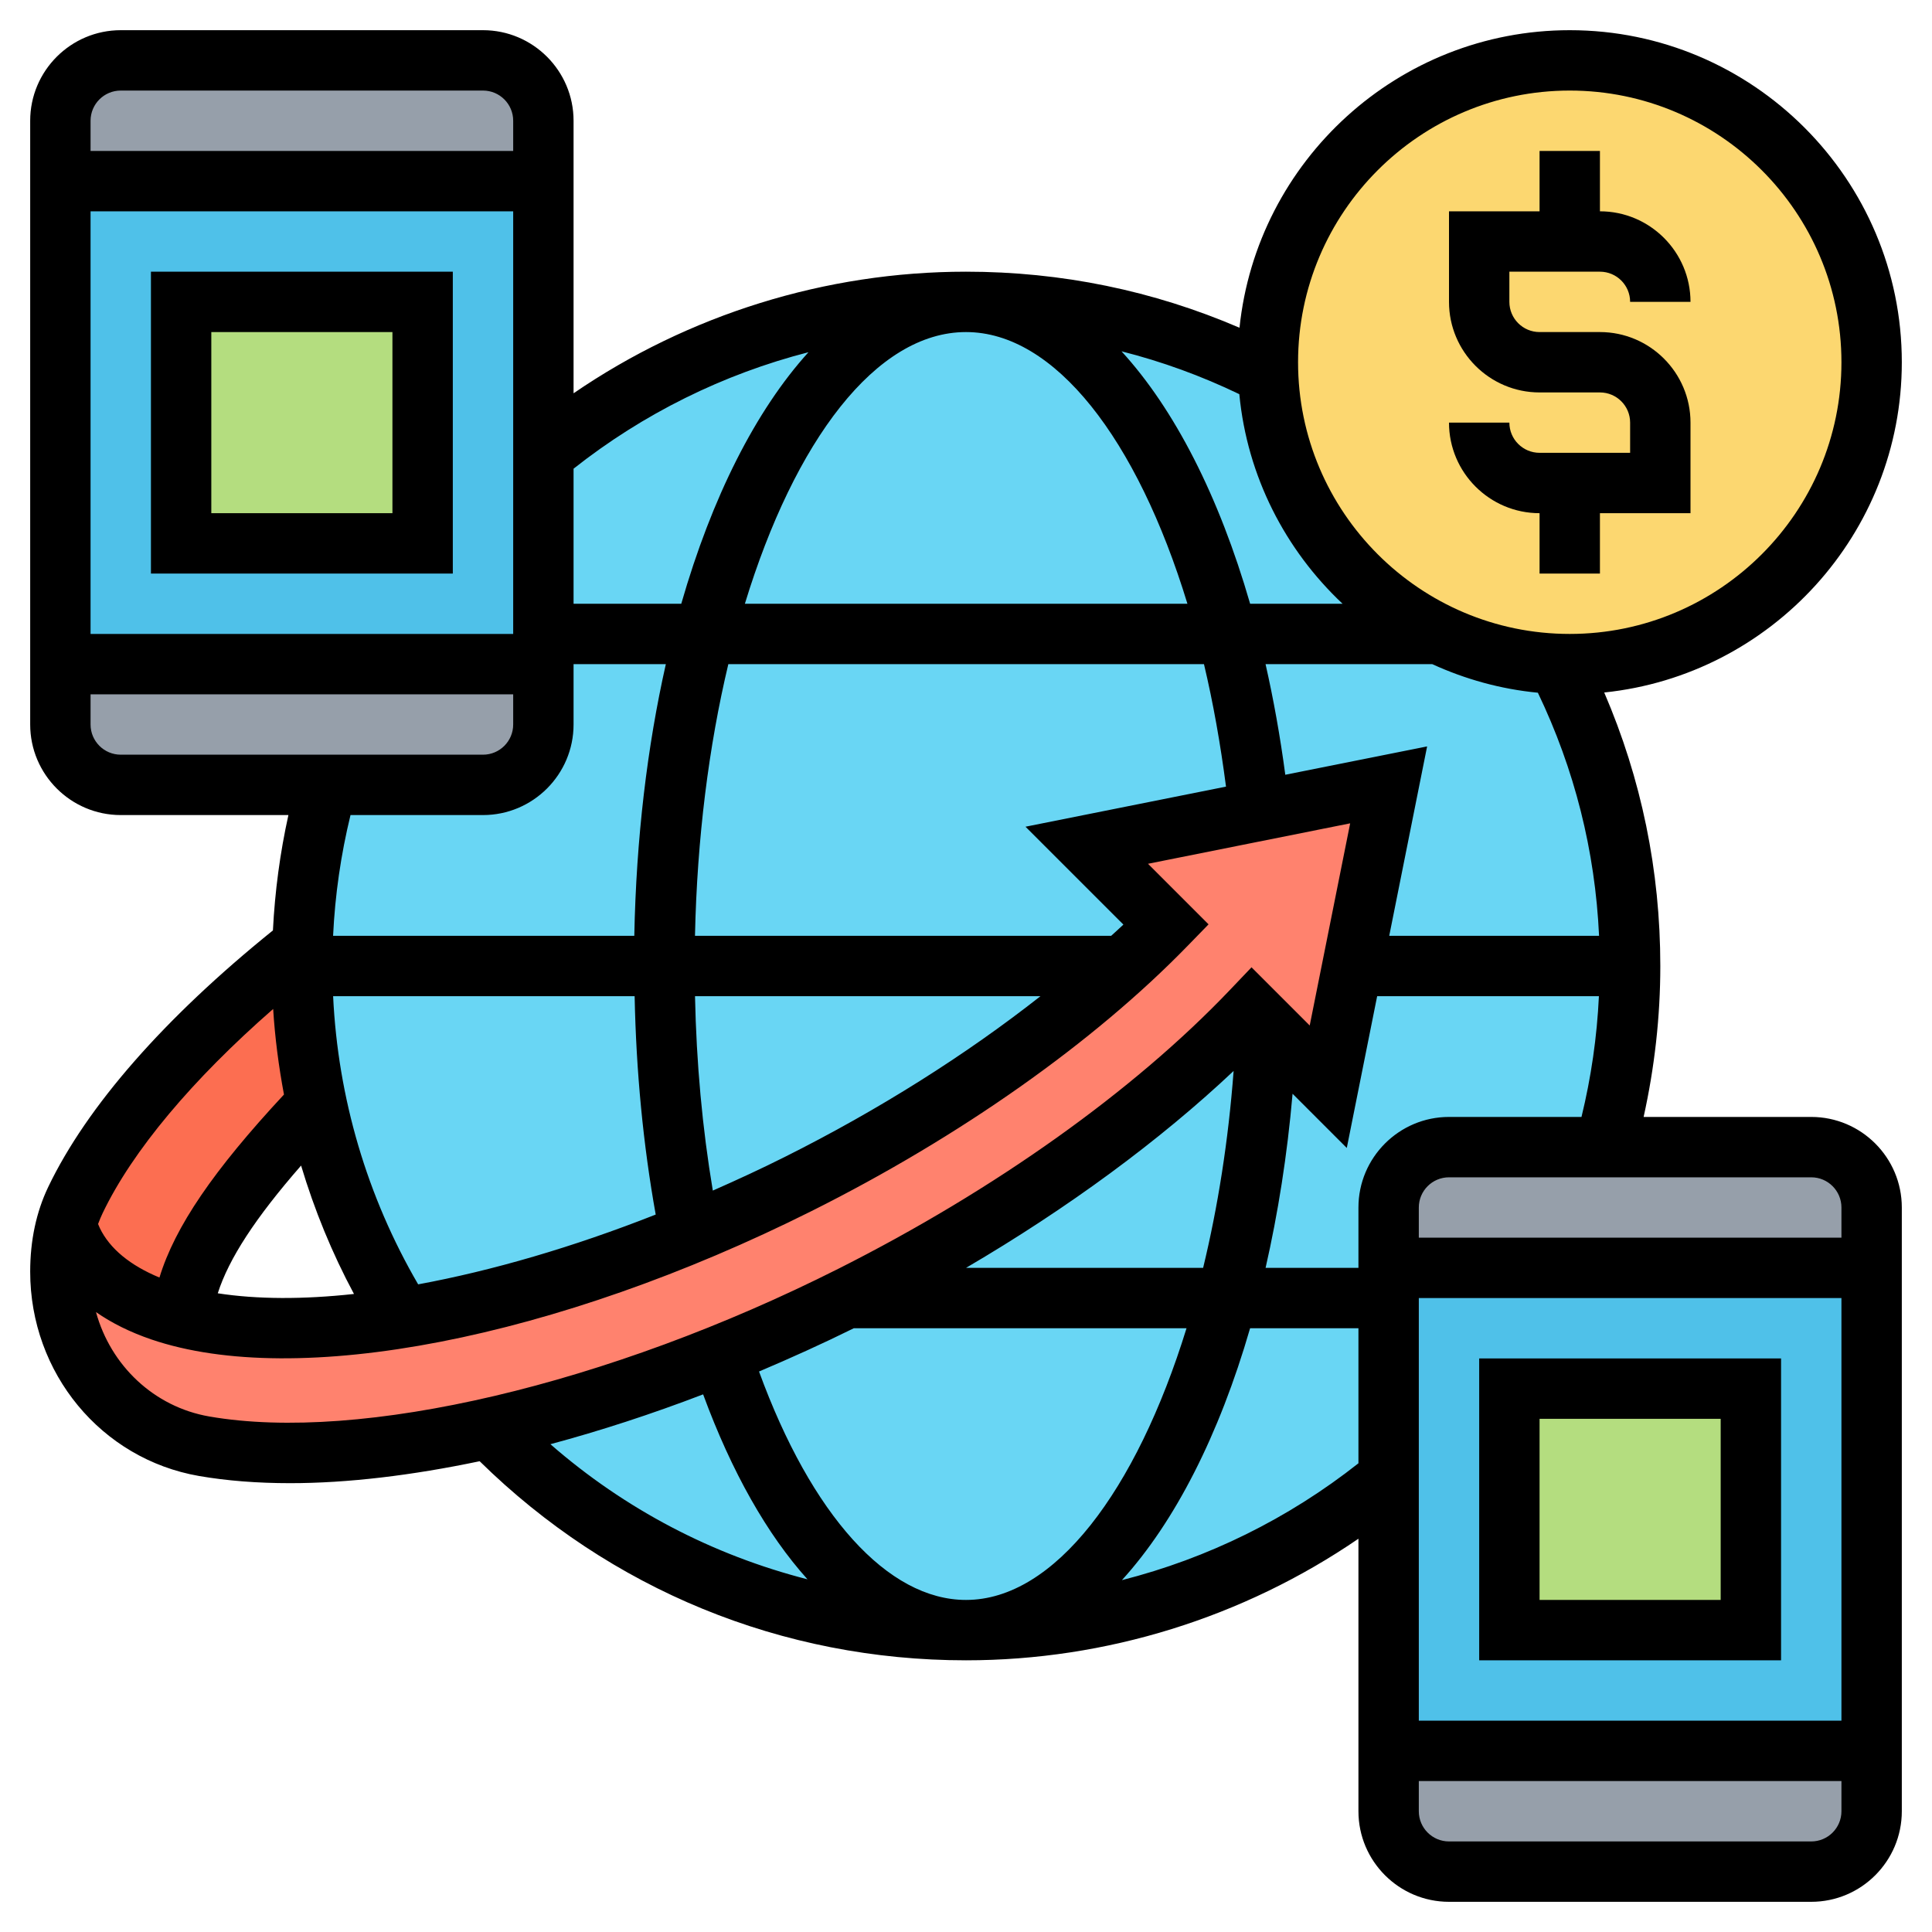 <svg id="Layer_5" enable-background="new 0 0 64 64" height="512" viewBox="0 0 64 64" width="512" xmlns="http://www.w3.org/2000/svg"><g><g><g><circle cx="32" cy="32" fill="#69d6f4" r="22"/></g><g><path d="m10 32c0 1.57.16 3.1.48 4.57-2.66 2.81-4.25 5.03-4.46 7.05-1.76-.44-3.03-1.29-3.63-2.55l-.16-.37-.05-.01c.07-.32.18-.64.32-.94 1.26-2.64 3.92-5.6 7.51-8.43-.01.23-.01.45-.01.68z" fill="#fc6e51"/></g><g><path d="m2 42.13c0-.49.05-.97.18-1.44l.05.01.16.37c.6 1.26 1.87 2.11 3.63 2.55 1.93.5 4.45.5 7.32.04 2.89-.47 6.14-1.4 9.5-2.8 1.19-.49 2.39-1.04 3.6-1.64 4.27-2.14 7.96-4.67 10.77-7.22.5-.46.98-.91 1.42-1.37l-2.63-2.63 5.73-1.14v-.01l4.27-.85-1.2 6-.8 4-2.02-2.02-.5-.5c-3.15 3.3-7.76 6.67-13.25 9.44-.05.03-.11.05-.16.08-1.4.7-2.8 1.33-4.18 1.89-2.65 1.07-5.25 1.88-7.68 2.42-3.66.83-6.93 1.03-9.45.6-1.38-.24-2.58-.98-3.42-2.01-.84-1.04-1.34-2.36-1.34-3.77z" fill="#ff826e"/></g><g><path d="m52 2c5.52 0 10 4.48 10 10s-4.48 10-10 10c-.14 0-.28 0-.41-.01-1.42-.06-2.75-.41-3.95-.99-3.23-1.57-5.48-4.81-5.63-8.6-.01-.13-.01-.26-.01-.4 0-5.52 4.48-10 10-10z" fill="#fcd770"/></g><g><path d="m18 22v2c0 1.1-.9 2-2 2h-5.17-6.83c-1.1 0-2-.9-2-2v-2z" fill="#969faa"/></g><g><path d="m18 4v2h-16v-2c0-1.1.9-2 2-2h12c1.1 0 2 .9 2 2z" fill="#969faa"/></g><g><path d="m62 58v2c0 1.1-.9 2-2 2h-12c-1.1 0-2-.9-2-2v-2z" fill="#969faa"/></g><g><path d="m62 40v2h-16v-2c0-1.1.9-2 2-2h5.17 6.83c1.1 0 2 .9 2 2z" fill="#969faa"/></g><g><path d="m18 22h-16v-16h16v9.03 5.97z" fill="#4fc1e9"/></g><g><path d="m62 42v16h-16v-9.03-5.97-1z" fill="#4fc1e9"/></g><g><path d="m6 10h8v8h-8z" fill="#b4dd7f"/></g><g><path d="m50 46h8v8h-8z" fill="#b4dd7f"/></g></g><g><path d="m51 15c-.552 0-1-.448-1-1h-2c0 1.654 1.346 3 3 3v2h2v-2h3v-3c0-1.654-1.346-3-3-3h-2c-.552 0-1-.448-1-1v-1h3c.552 0 1 .448 1 1h2c0-1.654-1.346-3-3-3v-2h-2v2h-3v3c0 1.654 1.346 3 3 3h2c.552 0 1 .448 1 1v1z"/><path d="m60 37h-5.553c.362-1.636.553-3.311.553-5 0-3.162-.628-6.202-1.858-9.06 5.531-.573 9.858-5.26 9.858-10.94 0-6.065-4.935-11-11-11-5.679 0-10.366 4.327-10.94 9.857-2.859-1.23-5.898-1.857-9.06-1.857-4.648 0-9.191 1.42-13 4.028v-9.028c0-1.654-1.346-3-3-3h-12c-1.654 0-3 1.346-3 3v20c0 1.654 1.346 3 3 3h5.554c-.278 1.254-.448 2.532-.513 3.821-3.586 2.892-6.162 5.824-7.444 8.5-.396.828-.597 1.773-.597 2.805 0 3.359 2.353 6.206 5.593 6.768.927.16 1.936.238 3.014.238 1.909 0 4.035-.256 6.282-.727 4.325 4.253 10.022 6.595 16.111 6.595 4.647 0 9.191-1.42 13-4.028v9.028c0 1.654 1.346 3 3 3h12c1.654 0 3-1.346 3-3v-20c0-1.654-1.346-3-3-3zm1 3v1h-14v-1c0-.552.448-1 1-1h12c.552 0 1 .448 1 1zm0 3v14h-14v-14zm-13-6c-1.654 0-3 1.346-3 3v2h-3.076c.41-1.8.718-3.728.894-5.768l1.796 1.796 1.006-5.028h7.346c-.064 1.354-.258 2.692-.577 4zm-16 16c-2.592 0-5.121-2.811-6.856-7.567 1.047-.444 2.095-.917 3.139-1.433h11.022c-1.666 5.393-4.379 9-7.305 9zm0-11c3.38-1.98 6.415-4.214 8.865-6.523-.174 2.317-.523 4.512-1.01 6.523zm5.214-11.372c-.129.125-.272.248-.405.372h-13.787c.069-3.224.457-6.287 1.105-9h15.756c.303 1.274.545 2.636.73 4.058l-6.642 1.328zm-25.488 12.236c-1.684.184-3.208.179-4.512-.022.366-1.147 1.245-2.496 2.76-4.231.441 1.47 1.023 2.895 1.752 4.253zm2.126-.318c-1.693-2.906-2.657-6.174-2.817-9.546h9.988c.05 2.496.283 4.919.698 7.234-2.741 1.081-5.42 1.86-7.869 2.312zm9.761-3.106c-.347-2.066-.544-4.221-.59-6.44h11.444c-2.464 1.938-5.357 3.768-8.472 5.326-.792.397-1.588.764-2.382 1.114zm8.387-28.44c2.937 0 5.668 3.537 7.335 9h-14.66c1.648-5.395 4.342-9 7.325-9zm12.474 9h-3.062c-1.031-3.567-2.506-6.446-4.26-8.362 1.339.338 2.641.813 3.902 1.419.261 2.729 1.528 5.163 3.42 6.943zm-1.897 5.665c-.17-1.276-.39-2.5-.654-3.665h5.521c1.086.497 2.261.828 3.5.947 1.215 2.535 1.897 5.236 2.027 8.053h-6.951l1.255-6.274zm9.423-22.665c4.963 0 9 4.037 9 9s-4.037 9-9 9-9-4.037-9-9 4.037-9 9-9zm-25.218 8.667c-1.747 1.928-3.201 4.807-4.214 8.333h-3.568v-4.474c2.305-1.821 4.959-3.134 7.782-3.859zm-9.782 9.333h-14v-14h14zm-13-18h12c.552 0 1 .448 1 1v1h-14v-1c0-.552.448-1 1-1zm-1 21v-1h14v1c0 .552-.448 1-1 1h-12c-.552 0-1-.448-1-1zm13 3c1.654 0 3-1.346 3-3v-2h3.057c-.616 2.729-.982 5.769-1.045 9h-9.978c.064-1.354.258-2.691.577-4zm-12.599 13.185c.989-2.065 2.972-4.423 5.648-6.762.059.955.183 1.9.358 2.835-2.33 2.505-3.611 4.377-4.125 6.062-.966-.4-1.646-.954-1.976-1.64l-.057-.133c.046-.125.096-.245.152-.362zm3.534 6.738c-1.837-.318-3.269-1.69-3.755-3.459.521.364 1.131.666 1.828.905 4.828 1.649 13.419-.017 21.882-4.254 4.919-2.462 9.343-5.583 12.457-8.788l.688-.707-2.006-2.006 6.697-1.34-1.34 6.697-1.928-1.928-.707.742c-3.186 3.349-7.792 6.63-12.971 9.24-7.633 3.846-15.82 5.769-20.845 4.898zm16.357-.733c.948 2.578 2.124 4.645 3.457 6.127-3.135-.803-6.038-2.314-8.516-4.476 1.649-.443 3.344-.994 5.059-1.651zm13.873 6.154c1.752-1.925 3.221-4.804 4.246-8.344h3.589v4.473c-2.32 1.832-4.993 3.149-7.835 3.871zm22.835 8.656h-12c-.552 0-1-.448-1-1v-1h14v1c0 .552-.448 1-1 1z"/><path d="m15 19v-10h-10v10zm-8-8h6v6h-6z"/><path d="m59 55v-10h-10v10zm-8-8h6v6h-6z"/></g></g></svg>
